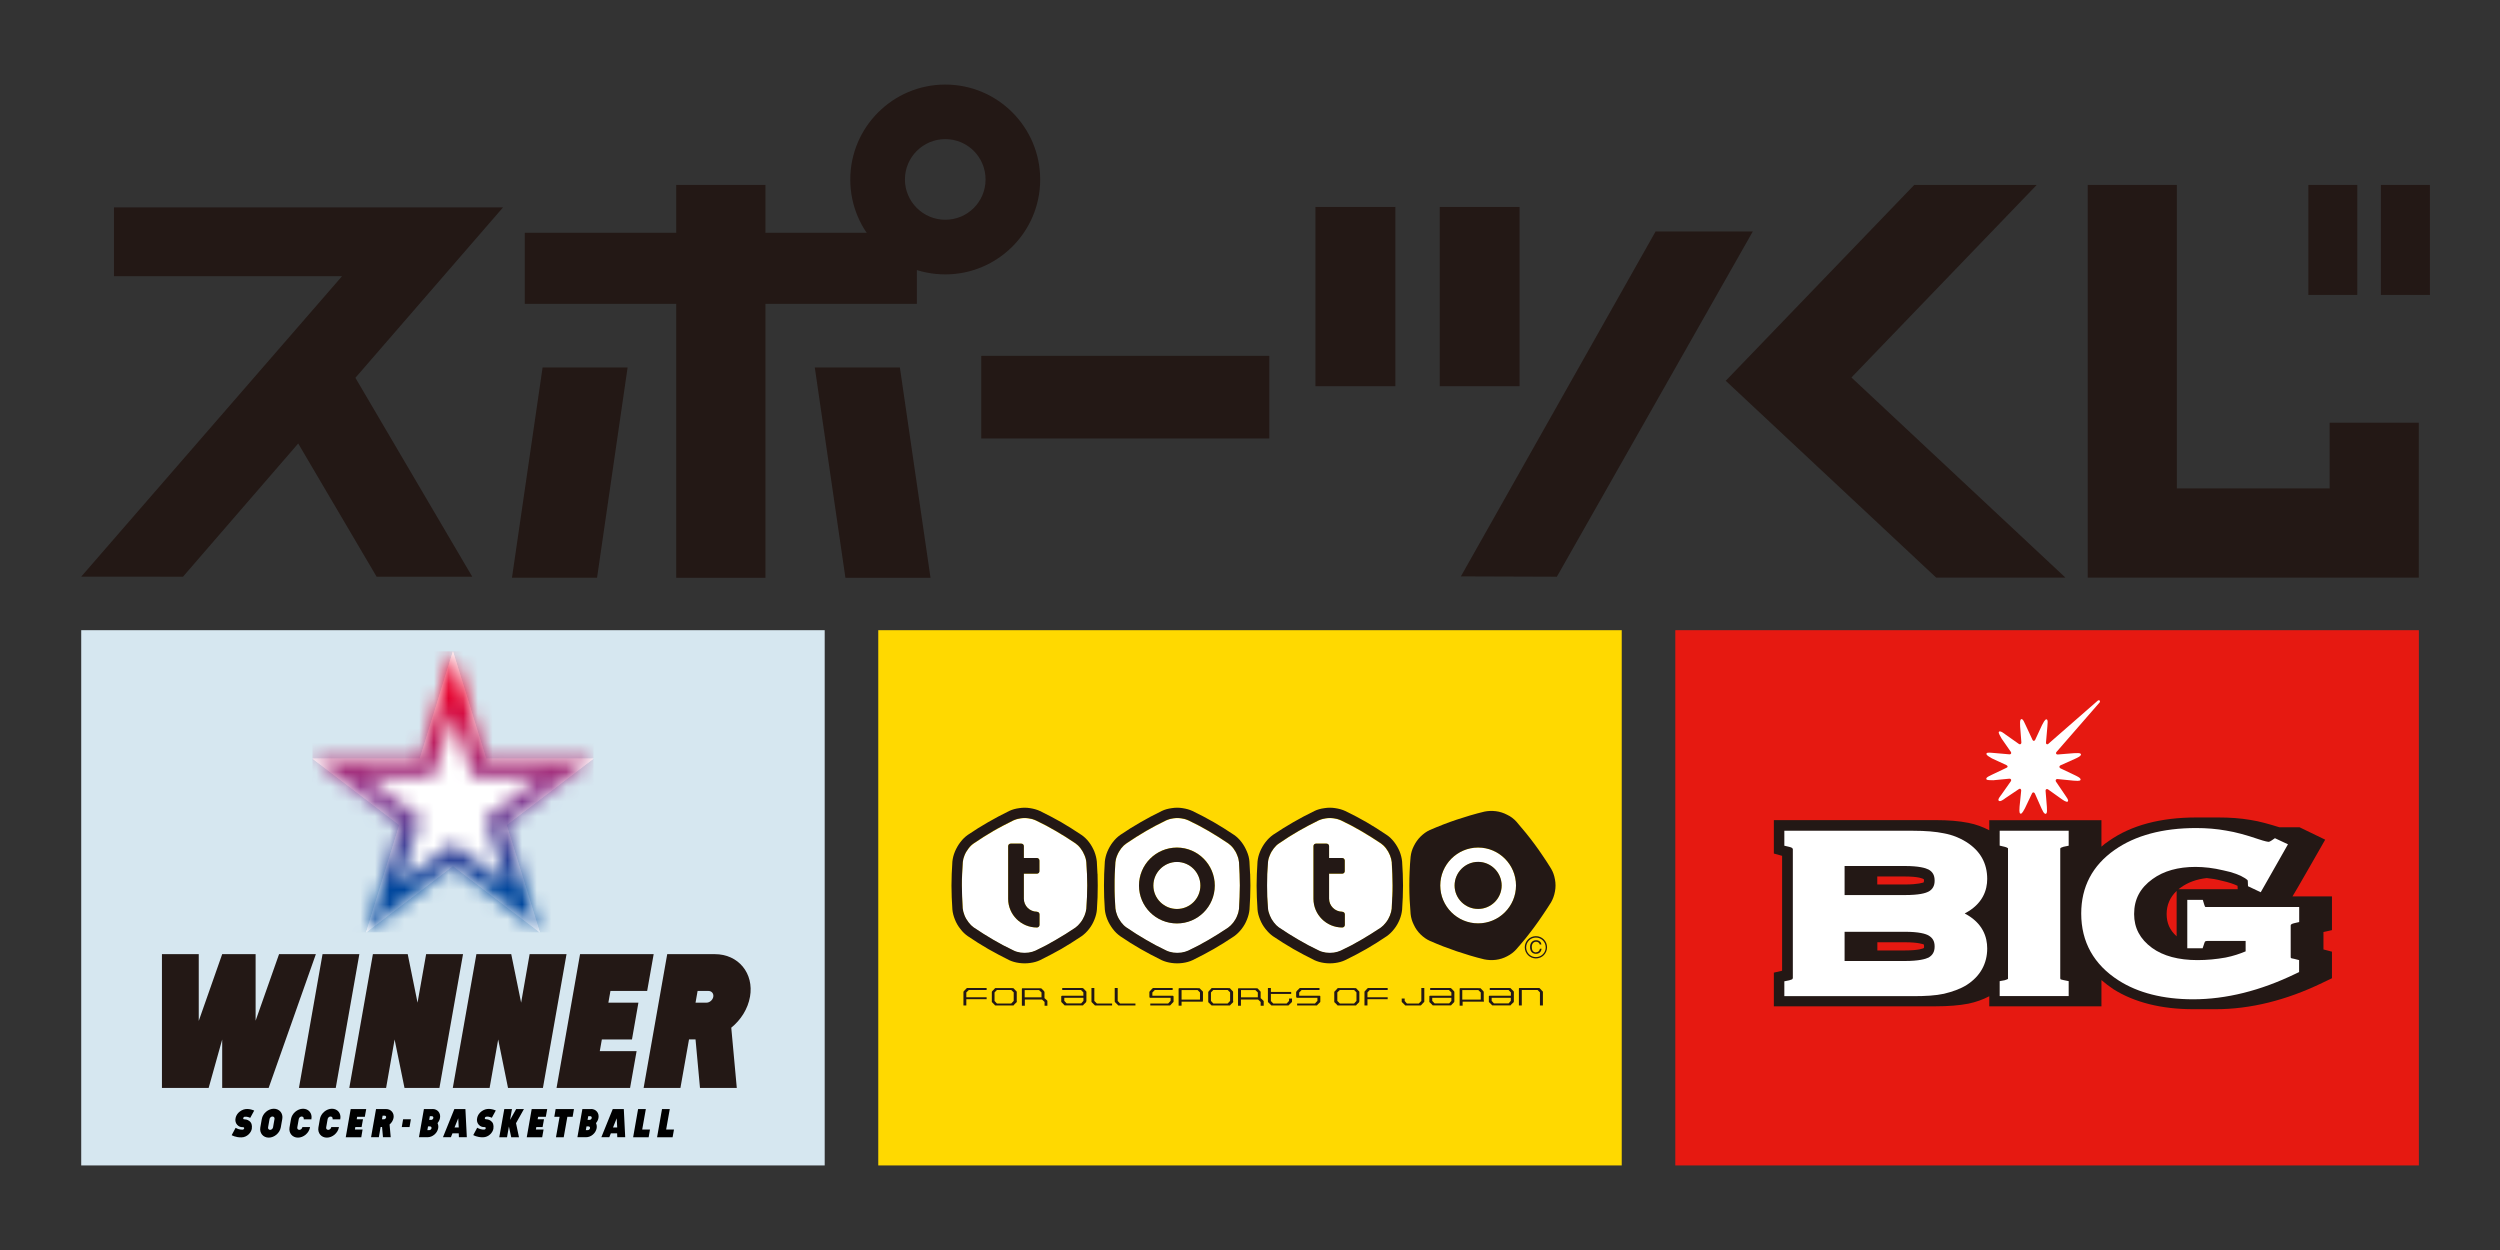 <svg xmlns="http://www.w3.org/2000/svg" width="170" height="85" viewBox="0 0 170 85" fill="none">
<rect x="0" y="0" width="170" height="85" fill="#333333" stroke="none"/>
<g clip-path="url(#clip0_408_846)">
<path d="M62.348 20.662V15.83H52.05V12.575H45.983V15.83H35.684V20.662H45.983V39.29H52.05V20.662H62.348Z" fill="#231815"/>
<path d="M34.208 14.101H7.751V18.782H23.258L5.523 39.211L12.443 39.217L20.278 30.158L25.61 39.217H32.114L24.167 25.691L34.208 14.101Z" fill="#231815"/>
<path d="M119.191 15.74L105.867 39.217L99.34 39.194L112.579 15.74H119.191Z" fill="#231815"/>
<path d="M34.814 39.284H40.6L42.677 24.989H36.896L34.814 39.284Z" fill="#231815"/>
<path d="M55.406 24.989L57.488 39.289H63.275L61.192 24.989H55.406Z" fill="#231815"/>
<path d="M86.313 24.198H66.726V29.816H86.313V24.198Z" fill="#231815"/>
<path d="M94.884 14.073H89.451V26.263H94.884V14.073Z" fill="#231815"/>
<path d="M103.33 14.073H97.903V26.263H103.33V14.073Z" fill="#231815"/>
<path d="M156.968 20.056H160.296V12.575H156.968V20.056ZM161.901 12.575V20.056H165.235V12.575H161.901Z" fill="#231815"/>
<path d="M125.898 25.669L138.498 12.575H130.169L117.35 25.893L131.662 39.279H140.451L125.898 25.669Z" fill="#231815"/>
<path d="M64.279 5.75C60.721 5.75 57.819 8.64 57.819 12.21C57.819 15.779 60.721 18.659 64.279 18.659C67.837 18.659 70.733 15.768 70.733 12.21C70.733 8.652 67.849 5.75 64.279 5.75ZM64.279 14.943C62.769 14.943 61.535 13.714 61.535 12.204C61.535 10.694 62.764 9.46 64.279 9.46C65.794 9.46 67.018 10.683 67.018 12.204C67.018 13.725 65.794 14.943 64.279 14.943Z" fill="#231815"/>
<path d="M158.416 28.744V33.212H148.027V12.575H141.966V39.279H164.477V28.744H158.416Z" fill="#231815"/>
<path d="M164.483 42.853H113.921V79.25H164.483V42.853Z" fill="#E61911"/>
<path d="M158.573 63.266V60.954H155.89C155.946 60.898 158.113 57.098 158.113 57.098L156.373 56.256H155.004C154.285 56.032 153.629 55.846 153.039 55.757C152.355 55.639 151.619 55.588 150.856 55.588H149.346C146.927 55.588 144.918 56.116 143.408 57.182C143.212 57.306 143.055 57.435 142.898 57.575V55.773H135.27V56.458C134.844 56.234 134.367 56.054 133.845 55.953C133.227 55.83 132.498 55.768 131.622 55.768H120.622V58.041C120.622 58.041 121.172 58.187 121.183 58.198V66.01L120.622 66.139V68.429H131.622C132.498 68.429 133.227 68.368 133.845 68.25C134.367 68.143 134.844 67.969 135.27 67.745V68.429H142.898V66.645C143.156 66.864 143.414 67.066 143.706 67.262C145.126 68.16 146.972 68.626 149.144 68.626H150.665C153.011 68.626 155.458 68.025 157.916 66.835L158.573 66.521V64.714L157.995 64.562V63.378L158.573 63.249V63.266ZM148.011 60.578V63.67C147.55 63.26 147.331 62.772 147.331 62.155C147.331 61.537 147.562 61.01 148.011 60.583V60.578ZM148.134 60.465C148.185 60.432 148.235 60.392 148.302 60.347C148.768 60.005 149.363 59.786 150.059 59.708C150.39 59.741 150.699 59.792 151.024 59.876C151.614 60.005 151.956 60.14 152.152 60.235C152.152 60.263 152.164 60.465 152.164 60.465H148.134ZM130.837 64.355C130.837 64.422 130.837 64.456 130.82 64.461L130.808 64.473C130.769 64.495 130.477 64.63 129.529 64.63H127.66V64.074H129.529C130.477 64.074 130.764 64.214 130.803 64.214L130.82 64.237C130.82 64.237 130.837 64.276 130.837 64.349V64.355ZM130.82 59.977C130.82 59.977 130.82 59.988 130.792 60.011C130.758 60.011 130.477 60.145 129.523 60.145H127.654V59.601H129.523C130.472 59.601 130.764 59.747 130.803 59.781C130.803 59.781 130.808 59.781 130.814 59.792C130.831 59.792 130.831 59.831 130.831 59.898C130.831 59.949 130.814 59.966 130.814 59.988L130.82 59.977Z" fill="#231815"/>
<path d="M135.978 56.486V57.502L136.314 57.581C136.477 57.62 136.528 57.676 136.544 57.682C136.544 57.704 136.544 57.732 136.544 57.732V66.499C136.544 66.499 136.544 66.544 136.544 66.561C136.528 66.577 136.477 66.611 136.32 66.656L135.978 66.718V67.734H140.67V66.718L140.316 66.645C140.153 66.617 140.108 66.589 140.108 66.577C140.108 66.561 140.097 66.544 140.097 66.499V57.732C140.097 57.693 140.108 57.682 140.108 57.682C140.108 57.665 140.159 57.626 140.316 57.581L140.67 57.508V56.492H135.978V56.486Z" fill="white"/>
<path d="M155.784 62.879C155.784 62.879 155.829 62.817 156.003 62.778L156.345 62.699V61.678H150.104C149.992 61.678 149.958 61.678 149.952 61.666C149.952 61.666 149.919 61.627 149.885 61.504L149.79 61.189H148.735V64.484H149.778L149.874 64.198C149.919 64.04 149.952 64.013 149.964 64.013C149.964 64.007 149.997 63.984 150.11 63.984H152.703V64.692C152.315 64.854 151.861 65.011 151.344 65.112C150.721 65.225 150.076 65.287 149.43 65.287C148.151 65.287 147.101 65.011 146.338 64.456C145.519 63.855 145.12 63.098 145.12 62.155C145.12 61.15 145.53 60.381 146.372 59.775C147.135 59.219 148.123 58.95 149.29 58.95C149.879 58.95 150.519 59.023 151.193 59.186C151.855 59.321 152.338 59.511 152.663 59.719C152.798 59.809 152.826 59.843 152.837 59.859C152.848 59.859 152.854 59.921 152.854 60.005L152.865 60.263L153.73 60.673L155.582 57.412L154.695 56.997L154.482 57.143C154.341 57.238 154.28 57.244 154.28 57.244C154.229 57.244 154.055 57.227 153.561 57.059C152.753 56.784 152.023 56.582 151.384 56.481C150.738 56.363 150.053 56.307 149.335 56.307C147.062 56.307 145.193 56.812 143.796 57.794C142.28 58.855 141.523 60.314 141.523 62.121C141.523 64.052 142.376 65.59 144.071 66.673C145.378 67.509 147.084 67.952 149.133 67.952C151.378 67.952 153.713 67.369 156.092 66.218L156.339 66.1V65.287L156.003 65.202C155.829 65.174 155.789 65.152 155.778 65.141C155.778 65.107 155.767 65.073 155.767 65.073V62.929L155.778 62.89L155.784 62.879Z" fill="white"/>
<path d="M133.609 62.11C134.844 61.465 135.13 60.51 135.13 59.77C135.13 58.698 134.664 57.873 133.738 57.272C133.295 56.986 132.767 56.773 132.189 56.666C131.622 56.548 130.926 56.492 130.107 56.492H121.335V57.508L121.666 57.586C121.84 57.626 121.89 57.682 121.89 57.687C121.89 57.71 121.913 57.738 121.913 57.738V66.504C121.913 66.504 121.89 66.549 121.89 66.566C121.89 66.583 121.84 66.617 121.666 66.662L121.335 66.729V67.739H130.107C130.926 67.739 131.622 67.7 132.189 67.576C132.762 67.436 133.289 67.257 133.738 66.976C134.664 66.381 135.13 65.522 135.13 64.495C135.13 63.726 134.844 62.772 133.609 62.121V62.11ZM131.145 65.113C130.938 65.214 130.483 65.348 129.529 65.348H125.432V63.361H129.529C130.494 63.361 130.938 63.496 131.145 63.614C131.42 63.777 131.555 64.001 131.555 64.361C131.555 64.72 131.42 64.95 131.145 65.113ZM131.145 60.623C130.938 60.74 130.494 60.864 129.529 60.864H125.432V58.888H129.529C130.483 58.888 130.938 59.023 131.145 59.13C131.42 59.287 131.555 59.511 131.555 59.888C131.555 60.235 131.42 60.471 131.145 60.628V60.623Z" fill="white"/>
<path d="M142.78 47.753C142.808 47.725 142.802 47.68 142.78 47.641C142.757 47.607 142.701 47.607 142.651 47.641L139.266 50.599C139.193 50.638 139.126 50.593 139.126 50.509L139.221 49.409C139.221 49.285 139.289 48.949 139.171 48.915C139.053 48.887 138.913 49.212 138.857 49.308L138.391 50.312C138.346 50.402 138.251 50.402 138.211 50.312L137.74 49.302C137.678 49.196 137.577 48.87 137.448 48.898C137.33 48.943 137.369 49.263 137.369 49.398L137.454 50.492C137.454 50.593 137.369 50.644 137.291 50.593L136.382 49.953C136.292 49.886 136.034 49.673 135.933 49.751C135.848 49.83 136.056 50.099 136.112 50.228L136.741 51.132C136.791 51.222 136.752 51.295 136.645 51.295L135.551 51.199C135.439 51.199 135.102 51.132 135.08 51.244C135.04 51.356 135.355 51.508 135.45 51.57L136.443 52.03C136.544 52.092 136.544 52.165 136.443 52.209L135.45 52.681C135.355 52.743 135.04 52.844 135.068 52.973C135.085 53.085 135.427 53.04 135.54 53.057L136.645 52.95C136.741 52.95 136.791 53.029 136.741 53.119L136.101 54.028C136.039 54.118 135.815 54.37 135.916 54.449C136 54.55 136.275 54.348 136.365 54.275L137.285 53.657C137.369 53.601 137.431 53.646 137.442 53.753L137.33 54.858C137.33 54.988 137.28 55.291 137.392 55.33C137.51 55.364 137.639 55.044 137.695 54.965L138.178 53.949C138.222 53.859 138.307 53.859 138.368 53.949L138.823 54.976C138.874 55.066 138.98 55.364 139.115 55.341C139.233 55.307 139.188 54.988 139.188 54.875L139.098 53.764C139.098 53.674 139.177 53.624 139.261 53.674L140.159 54.314C140.26 54.382 140.512 54.578 140.608 54.505C140.703 54.415 140.479 54.157 140.428 54.067C140.428 54.067 139.805 53.141 139.8 53.141C139.76 53.063 139.8 52.973 139.895 52.973L141.006 53.085C141.113 53.085 141.444 53.141 141.478 53.029C141.517 52.9 141.203 52.771 141.096 52.715L140.103 52.243C140.018 52.193 140.018 52.097 140.103 52.047L141.118 51.592C141.231 51.542 141.534 51.407 141.506 51.289C141.472 51.166 141.141 51.227 141.029 51.216L139.917 51.306C139.822 51.306 139.783 51.227 139.828 51.149L142.785 47.753H142.78Z" fill="white"/>
<path d="M110.278 42.853H59.722V79.25H110.278V42.853Z" fill="#FFD900"/>
<path fill-rule="evenodd" clip-rule="evenodd" d="M65.761 67.183L65.755 67.189L65.744 67.195L65.733 67.2L65.682 67.251L65.581 67.357L65.531 67.413L65.525 67.425L65.514 67.442V67.458V67.694V68.138V68.373H65.71V67.947H67.091V67.812H65.71V67.486L65.884 67.318H67.091V67.183H65.761Z" fill="#231815"/>
<path fill-rule="evenodd" clip-rule="evenodd" d="M68.932 68.064L68.763 68.239H67.792L67.629 68.064V67.486L67.792 67.318H68.763L68.932 67.481V68.064ZM69.139 68.087V67.458V67.442L69.128 67.425V67.413H69.123L69.066 67.357L68.971 67.256L68.915 67.2H68.909L68.898 67.195H68.887L68.763 67.189H67.68L67.669 67.2H67.658L67.607 67.262L67.506 67.363L67.456 67.419V67.43L67.444 67.447V67.464V68.093V68.138L67.461 68.154L67.512 68.205L67.607 68.3L67.658 68.362H67.669L67.686 68.373H68.92L68.926 68.362L68.977 68.3L69.072 68.205L69.128 68.154L69.139 68.138V68.121L69.15 68.093L69.139 68.087Z" fill="#231815"/>
<path fill-rule="evenodd" clip-rule="evenodd" d="M70.823 67.818H69.678V67.324H70.655L70.823 67.486V67.818ZM71.222 68.373V68.093V68.053L71.21 68.042L71.165 67.997L71.076 67.919L71.025 67.874V67.47V67.453L71.014 67.436V67.425L70.969 67.369L70.868 67.267L70.812 67.211H70.801L70.79 67.206H70.773L70.649 67.2H69.532L69.499 67.211L69.487 67.24V67.273V68.39H69.689V67.969H70.857L71.031 68.132V68.39H71.227L71.222 68.373Z" fill="#231815"/>
<path fill-rule="evenodd" clip-rule="evenodd" d="M73.674 68.059L73.517 68.233H72.535L72.372 68.059V67.851H73.674V68.059ZM73.876 68.087V67.458V67.442L73.871 67.425L73.859 67.413L73.809 67.357L73.714 67.256L73.663 67.206H73.652L73.635 67.189H73.624L73.517 67.183H72.232V67.318H73.506L73.669 67.486V67.711H72.221L72.187 67.722L72.165 67.745V67.773V68.087V68.109L72.17 68.132L72.181 68.149L72.232 68.199L72.327 68.295L72.383 68.356H72.389L72.4 68.368H73.641L73.652 68.356L73.702 68.295L73.803 68.199L73.848 68.149L73.859 68.132V68.109L73.865 68.087H73.876Z" fill="#231815"/>
<path fill-rule="evenodd" clip-rule="evenodd" d="M74.477 68.373H74.46L74.449 68.362L74.443 68.356L74.387 68.3L74.286 68.199L74.235 68.149L74.224 68.132L74.219 68.109V68.087V67.857V67.419V67.183H74.415V68.064L74.589 68.239H75.622V68.373H74.477Z" fill="#231815"/>
<path fill-rule="evenodd" clip-rule="evenodd" d="M76.059 68.373H76.048L76.037 68.362L76.031 68.356L75.975 68.3L75.874 68.199L75.824 68.149L75.812 68.132L75.807 68.109L75.801 68.087V67.857V67.419V67.183H76.003V68.064L76.166 68.239H77.21V68.373H76.059Z" fill="#231815"/>
<path fill-rule="evenodd" clip-rule="evenodd" d="M79.78 68.149L79.73 68.199L79.635 68.3L79.584 68.356L79.573 68.362L79.556 68.373H79.55H79.41H79.079H78.686H78.361H78.22V68.239H79.433L79.601 68.059V67.851H79.455H79.113H78.697H78.355H78.209L78.181 67.84L78.164 67.812L78.158 67.773V67.694V67.537V67.458L78.164 67.442L78.17 67.425L78.181 67.413L78.231 67.357L78.327 67.251L78.383 67.2L78.394 67.195L78.405 67.189L78.417 67.183H78.551H78.877H79.275H79.606H79.741V67.318H78.529L78.361 67.492V67.711H78.506H78.849H79.258H79.606H79.747L79.78 67.722L79.797 67.745L79.803 67.773V67.862V68.014V68.087V68.109L79.792 68.132L79.78 68.149Z" fill="#231815"/>
<path fill-rule="evenodd" clip-rule="evenodd" d="M81.599 67.975H80.347V67.324H81.436L81.599 67.486V67.975ZM81.801 68.036V67.464V67.447L81.79 67.43V67.419L81.734 67.363L81.633 67.262L81.582 67.206H81.571L81.565 67.2H81.554L81.414 67.195H80.196L80.162 67.206L80.145 67.234V67.267V68.384H80.347V68.115H81.779L81.795 68.087V68.048L81.801 68.036Z" fill="#231815"/>
<path fill-rule="evenodd" clip-rule="evenodd" d="M83.647 68.064L83.479 68.239H82.508L82.345 68.064V67.486L82.508 67.318H83.479L83.647 67.481V68.064ZM83.85 68.087V67.458V67.442L83.838 67.425V67.413H83.833L83.782 67.357L83.687 67.256L83.636 67.2H83.625L83.614 67.195H83.603L83.485 67.189H82.39V67.2H82.379L82.329 67.262L82.233 67.363L82.183 67.419L82.171 67.43V67.447L82.16 67.464V68.093V68.115L82.166 68.138V68.154L82.222 68.205L82.317 68.3L82.373 68.362H82.385L82.396 68.373H83.636L83.647 68.362L83.698 68.3L83.799 68.205L83.85 68.154V68.138L83.861 68.121V68.093L83.85 68.087Z" fill="#231815"/>
<path fill-rule="evenodd" clip-rule="evenodd" d="M85.533 67.818H84.388V67.324H85.365L85.533 67.486V67.818ZM85.932 68.373V68.093V68.076L85.915 68.053L85.904 68.042L85.859 67.997L85.775 67.919L85.724 67.874V67.47V67.453V67.436L85.713 67.425L85.662 67.369L85.567 67.267L85.516 67.211H85.505L85.488 67.206H85.483L85.348 67.2H84.231L84.203 67.211L84.186 67.24V67.273V68.39H84.383V67.969H85.55L85.724 68.132V68.39H85.932V68.373Z" fill="#231815"/>
<path fill-rule="evenodd" clip-rule="evenodd" d="M87.84 68.149L87.79 68.199L87.689 68.3L87.632 68.356L87.627 68.362L87.615 68.373H87.61H87.425H87.037H86.645H86.471H86.454L86.448 68.362L86.437 68.356L86.386 68.3L86.285 68.199L86.229 68.149L86.224 68.138V68.115L86.218 68.098V67.862V67.419V67.183H86.42V67.453H87.801V67.587H86.42V68.07L86.583 68.239H87.492L87.655 68.064V67.902H87.857V67.952V68.042V68.087V68.109L87.851 68.132L87.84 68.149Z" fill="#231815"/>
<path fill-rule="evenodd" clip-rule="evenodd" d="M89.771 68.149L89.715 68.199L89.614 68.3L89.563 68.356L89.557 68.362L89.541 68.373H89.535H89.389H89.064H88.671H88.34H88.205V68.239H89.417L89.585 68.059V67.851H89.439H89.097H88.682H88.34H88.199L88.165 67.84L88.149 67.812L88.138 67.773V67.694V67.537V67.458L88.149 67.442L88.154 67.425L88.165 67.413L88.21 67.357L88.317 67.251L88.368 67.2L88.373 67.195L88.39 67.189L88.396 67.183H88.536H88.862H89.254H89.591H89.726V67.318H88.513L88.345 67.492V67.711H88.485H88.833H89.243H89.591H89.737L89.765 67.722L89.782 67.745V67.773V67.862V68.014V68.087V68.109L89.776 68.132L89.771 68.149Z" fill="#231815"/>
<path fill-rule="evenodd" clip-rule="evenodd" d="M92.24 68.064L92.077 68.239H91.112L90.938 68.064V67.486L91.112 67.318H92.077L92.24 67.481V68.064ZM92.436 68.087V67.458V67.442L92.425 67.425V67.413H92.42L92.364 67.357L92.268 67.256L92.218 67.2H92.206L92.195 67.195H92.184L92.055 67.189H90.972L90.96 67.2H90.955L90.904 67.262L90.809 67.363L90.753 67.419L90.742 67.43L90.73 67.447V67.464V68.093V68.138L90.742 68.154L90.798 68.205L90.893 68.3L90.944 68.362H90.955L90.966 68.373H92.206L92.218 68.362L92.268 68.3L92.364 68.205L92.414 68.154L92.425 68.138V68.121L92.431 68.093L92.436 68.087Z" fill="#231815"/>
<path fill-rule="evenodd" clip-rule="evenodd" d="M93.031 67.183L93.02 67.189L93.009 67.195L92.998 67.2L92.947 67.251L92.852 67.357L92.801 67.413L92.79 67.425L92.784 67.442V67.458V67.694V68.138V68.373H92.987V67.947H94.362V67.812H92.987V67.486L93.149 67.318H94.362V67.183H93.031Z" fill="#231815"/>
<path fill-rule="evenodd" clip-rule="evenodd" d="M96.831 68.149L96.775 68.199L96.685 68.3L96.629 68.356L96.618 68.362L96.606 68.373H96.595H96.438H96.085H95.737H95.574H95.557L95.551 68.362L95.54 68.356L95.49 68.3L95.389 68.199L95.332 68.149L95.321 68.132L95.316 68.109V68.087V68.042V67.952V67.902H95.518V68.064L95.669 68.239H96.477L96.651 68.064V67.183H96.853V67.419V67.857V68.087V68.115L96.842 68.132L96.831 68.149Z" fill="#231815"/>
<path fill-rule="evenodd" clip-rule="evenodd" d="M98.694 68.059L98.543 68.233H97.555L97.392 68.059V67.851H98.694V68.059ZM98.896 68.087V67.458V67.442L98.885 67.425V67.413H98.879L98.829 67.357L98.734 67.256L98.677 67.206L98.661 67.189H98.649L98.543 67.183H97.252V67.318H98.526L98.694 67.486V67.711H97.241L97.213 67.722L97.196 67.745V67.773V68.087V68.109V68.132L97.207 68.149L97.263 68.199L97.359 68.295L97.415 68.356H97.426L97.431 68.368H98.672L98.677 68.356L98.734 68.295L98.829 68.199L98.879 68.149V68.132L98.896 68.109V68.087Z" fill="#231815"/>
<path fill-rule="evenodd" clip-rule="evenodd" d="M100.692 67.975H99.435V67.324H100.524L100.692 67.486V67.975ZM100.894 68.036V67.464V67.447L100.883 67.43V67.419L100.833 67.363L100.737 67.262L100.681 67.206H100.676L100.664 67.2L100.518 67.195H99.295L99.267 67.206L99.256 67.234V67.267V68.384H99.458V68.115H100.894L100.911 68.087V68.048L100.894 68.036Z" fill="#231815"/>
<path fill-rule="evenodd" clip-rule="evenodd" d="M102.735 68.059L102.584 68.233H101.59L101.433 68.059V67.851H102.735V68.059ZM102.943 68.087V67.458V67.442L102.932 67.425V67.413L102.876 67.357L102.775 67.256L102.724 67.206L102.707 67.189H102.69L102.595 67.183H101.304V67.318H102.578L102.741 67.486V67.711H101.287L101.254 67.722L101.242 67.745V67.773V68.087V68.132L101.254 68.149L101.31 68.199L101.405 68.295L101.461 68.356H101.473L101.484 68.368H102.724V68.356L102.775 68.295L102.876 68.199L102.932 68.149V68.132L102.943 68.109V68.087Z" fill="#231815"/>
<path fill-rule="evenodd" clip-rule="evenodd" d="M104.716 68.373V67.481L104.554 67.318H103.482V68.373H103.285V68.199V67.812V67.43V67.251V67.217L103.302 67.195L103.33 67.183H103.47H103.802H104.2H104.531H104.666L104.683 67.189L104.688 67.195L104.694 67.2L104.75 67.251L104.846 67.357L104.902 67.413L104.907 67.425L104.918 67.442V67.458V67.694V68.138V68.373H104.716Z" fill="#231815"/>
<path d="M84.254 58.647C84.237 58.495 84.203 58.338 84.13 58.17C84.069 58.001 83.973 57.844 83.867 57.698C83.754 57.552 83.636 57.446 83.519 57.361L82.84 56.918C82.396 56.638 81.947 56.379 81.515 56.149L80.797 55.79C80.662 55.728 80.505 55.683 80.325 55.661C80.145 55.633 79.966 55.633 79.786 55.661C79.601 55.683 79.45 55.728 79.315 55.79L78.591 56.155C78.142 56.391 77.693 56.654 77.266 56.924L76.593 57.367C76.469 57.451 76.352 57.558 76.239 57.704C76.133 57.85 76.037 58.007 75.97 58.175C75.903 58.344 75.863 58.501 75.846 58.641L75.802 59.449C75.79 59.708 75.79 59.954 75.79 60.218C75.79 60.482 75.79 60.729 75.802 60.981L75.846 61.784C75.863 61.936 75.897 62.087 75.97 62.261C76.037 62.429 76.133 62.587 76.239 62.733C76.352 62.879 76.469 62.985 76.587 63.075L77.261 63.518C77.71 63.799 78.159 64.057 78.591 64.293L79.309 64.652C79.444 64.719 79.607 64.759 79.786 64.792C79.96 64.815 80.151 64.815 80.325 64.792C80.51 64.764 80.656 64.719 80.797 64.658C80.808 64.646 81.515 64.298 81.515 64.298C81.964 64.057 82.413 63.799 82.84 63.529L83.513 63.092C83.636 63.002 83.754 62.89 83.867 62.744C83.979 62.603 84.069 62.446 84.13 62.278C84.203 62.104 84.237 61.953 84.254 61.812L84.293 60.998C84.304 60.746 84.31 60.488 84.31 60.235C84.31 59.983 84.304 59.724 84.293 59.466L84.254 58.664V58.647ZM80.033 62.789C78.608 62.789 77.452 61.633 77.452 60.213C77.452 58.793 78.602 57.631 80.033 57.631C81.464 57.631 82.604 58.787 82.604 60.213C82.604 61.638 81.448 62.789 80.033 62.789Z" fill="white"/>
<path d="M80.033 58.607C79.152 58.607 78.428 59.331 78.428 60.213C78.428 61.094 79.146 61.806 80.033 61.806C80.92 61.806 81.627 61.088 81.627 60.213C81.627 59.337 80.914 58.607 80.033 58.607Z" fill="white"/>
<path d="M73.871 58.647C73.854 58.495 73.815 58.338 73.747 58.17C73.674 58.001 73.59 57.844 73.478 57.698C73.366 57.552 73.253 57.446 73.135 57.361L72.456 56.918C72.007 56.638 71.558 56.379 71.132 56.149L70.413 55.79C70.279 55.728 70.122 55.683 69.942 55.661C69.763 55.633 69.577 55.633 69.403 55.661C69.224 55.683 69.067 55.728 68.932 55.79L68.213 56.155C67.759 56.391 67.315 56.654 66.883 56.924L66.21 57.367C66.086 57.451 65.974 57.558 65.862 57.704C65.75 57.85 65.654 58.007 65.587 58.175C65.519 58.344 65.48 58.501 65.469 58.641L65.424 59.449C65.413 59.708 65.407 59.954 65.407 60.218C65.407 60.482 65.407 60.729 65.424 60.981L65.463 61.784C65.48 61.936 65.519 62.087 65.587 62.261C65.654 62.429 65.75 62.587 65.862 62.733C65.969 62.879 66.086 62.985 66.204 63.075L66.883 63.518C67.327 63.799 67.776 64.057 68.213 64.293L68.932 64.652C69.067 64.719 69.224 64.759 69.403 64.792C69.583 64.815 69.768 64.815 69.942 64.792C70.122 64.764 70.279 64.719 70.413 64.658C70.436 64.646 71.132 64.298 71.132 64.298C71.581 64.057 72.024 63.799 72.456 63.529L73.13 63.092C73.253 63.002 73.366 62.89 73.478 62.744C73.59 62.603 73.68 62.446 73.747 62.278C73.82 62.104 73.859 61.953 73.871 61.812L73.916 60.998C73.921 60.746 73.933 60.488 73.933 60.235C73.933 59.983 73.927 59.724 73.916 59.466L73.871 58.664V58.647ZM70.683 62.895C70.683 62.991 70.604 63.069 70.509 63.069C69.426 63.069 68.55 62.194 68.55 61.116V57.535C68.55 57.44 68.629 57.367 68.724 57.367H69.443C69.544 57.367 69.617 57.44 69.617 57.535V58.344H70.509C70.604 58.344 70.677 58.417 70.677 58.518V59.242C70.677 59.337 70.599 59.41 70.509 59.41H69.617V61.111C69.617 61.599 70.015 61.997 70.509 61.997C70.604 61.997 70.683 62.07 70.683 62.171V62.89V62.895Z" fill="white"/>
<path d="M94.637 58.647C94.62 58.495 94.581 58.338 94.513 58.17C94.446 58.001 94.356 57.844 94.244 57.698C94.132 57.552 94.019 57.446 93.896 57.361L93.211 56.918C92.762 56.638 92.319 56.379 91.887 56.149L91.168 55.79C91.034 55.728 90.882 55.683 90.697 55.661C90.517 55.633 90.332 55.633 90.152 55.661C89.973 55.683 89.816 55.728 89.681 55.79L88.963 56.155C88.508 56.391 88.065 56.654 87.632 56.924L86.965 57.367C86.835 57.451 86.723 57.558 86.611 57.704C86.499 57.85 86.409 58.007 86.342 58.175C86.269 58.344 86.229 58.501 86.218 58.641L86.168 59.449C86.162 59.708 86.156 59.954 86.156 60.218C86.156 60.482 86.162 60.729 86.168 60.981L86.218 61.784C86.229 61.936 86.269 62.087 86.342 62.261C86.403 62.429 86.499 62.587 86.611 62.733C86.723 62.879 86.835 62.985 86.953 63.075L87.632 63.518C88.081 63.799 88.53 64.057 88.963 64.293L89.681 64.652C89.816 64.719 89.973 64.759 90.152 64.792C90.332 64.815 90.512 64.815 90.697 64.792C90.876 64.764 91.028 64.719 91.163 64.658C91.18 64.646 91.887 64.298 91.887 64.298C92.336 64.057 92.779 63.799 93.211 63.529L93.89 63.092C94.014 63.002 94.126 62.89 94.238 62.744C94.35 62.603 94.44 62.446 94.508 62.278C94.575 62.104 94.614 61.953 94.631 61.812L94.67 60.998C94.682 60.746 94.687 60.488 94.687 60.235C94.687 59.983 94.687 59.724 94.67 59.466L94.631 58.664L94.637 58.647ZM91.449 62.895C91.449 62.991 91.37 63.069 91.275 63.069C90.192 63.069 89.316 62.194 89.316 61.116V57.535C89.316 57.44 89.389 57.367 89.484 57.367H90.203C90.304 57.367 90.377 57.44 90.377 57.535V58.344H91.269C91.365 58.344 91.443 58.417 91.443 58.518V59.242C91.443 59.337 91.365 59.41 91.269 59.41H90.377V61.111C90.377 61.599 90.781 61.997 91.275 61.997C91.365 61.997 91.449 62.07 91.449 62.171V62.89V62.895Z" fill="white"/>
<path d="M100.513 57.637C99.093 57.637 97.937 58.793 97.937 60.218C97.937 61.644 99.093 62.794 100.513 62.794C101.933 62.794 103.089 61.638 103.089 60.218C103.089 58.798 101.933 57.637 100.513 57.637ZM100.513 61.812C99.632 61.812 98.913 61.094 98.913 60.218C98.913 59.343 99.632 58.613 100.513 58.613C101.394 58.613 102.112 59.337 102.112 60.218C102.112 61.1 101.394 61.812 100.513 61.812Z" fill="white"/>
<path d="M104.453 64.764C104.24 64.764 104.161 64.602 104.161 64.394C104.161 64.164 104.29 64.04 104.453 64.04C104.537 64.04 104.666 64.068 104.7 64.225H104.818C104.801 64.079 104.683 63.934 104.458 63.934C104.2 63.934 104.043 64.124 104.043 64.394C104.043 64.736 104.245 64.86 104.442 64.86C104.509 64.86 104.784 64.854 104.829 64.512H104.717C104.672 64.719 104.537 64.753 104.458 64.753L104.453 64.764Z" fill="#231815"/>
<path d="M104.442 63.659C104.021 63.659 103.684 64.001 103.684 64.416C103.684 64.832 104.021 65.174 104.442 65.174C104.862 65.174 105.199 64.837 105.199 64.416C105.199 63.995 104.862 63.659 104.442 63.659ZM104.442 65.084C104.071 65.084 103.779 64.787 103.779 64.422C103.779 64.057 104.071 63.754 104.442 63.754C104.812 63.754 105.109 64.057 105.109 64.422C105.109 64.787 104.812 65.084 104.442 65.084Z" fill="#231815"/>
<path d="M85.006 59.421L84.961 58.585C84.944 58.355 84.888 58.13 84.787 57.9C84.692 57.676 84.574 57.457 84.422 57.261C84.265 57.058 84.102 56.901 83.923 56.778C83.917 56.772 83.216 56.318 83.216 56.318C82.75 56.026 82.284 55.756 81.84 55.526L81.094 55.15C80.892 55.055 80.667 54.993 80.415 54.954C80.174 54.914 79.927 54.914 79.68 54.954C79.427 54.987 79.203 55.049 79.006 55.145C79.001 55.145 78.254 55.526 78.254 55.526C77.788 55.773 77.328 56.043 76.879 56.318L76.183 56.772C75.992 56.907 75.829 57.064 75.672 57.266C75.521 57.462 75.397 57.681 75.302 57.906C75.207 58.136 75.15 58.366 75.128 58.585C75.128 58.591 75.083 59.427 75.083 59.427C75.066 59.954 75.066 60.488 75.083 61.015L75.128 61.846C75.15 62.076 75.207 62.295 75.302 62.531C75.397 62.761 75.526 62.974 75.672 63.17C75.824 63.372 75.992 63.529 76.172 63.659C76.177 63.664 76.873 64.119 76.873 64.119C77.339 64.411 77.799 64.674 78.249 64.91L78.995 65.292C79.208 65.387 79.427 65.449 79.68 65.483C79.921 65.516 80.168 65.516 80.415 65.483C80.667 65.449 80.892 65.387 81.094 65.292L81.846 64.91C82.312 64.669 82.772 64.4 83.221 64.119L83.923 63.664C84.108 63.529 84.271 63.372 84.428 63.17C84.579 62.98 84.703 62.761 84.793 62.531C84.888 62.295 84.944 62.076 84.966 61.851L85.011 61.015C85.034 60.488 85.034 59.954 85.011 59.427L85.006 59.421ZM84.293 60.981L84.254 61.795C84.237 61.936 84.203 62.093 84.13 62.261C84.069 62.429 83.973 62.587 83.867 62.727C83.754 62.873 83.636 62.985 83.513 63.075L82.839 63.513C82.413 63.782 81.964 64.04 81.515 64.282C81.515 64.282 80.808 64.635 80.796 64.641C80.656 64.703 80.505 64.747 80.325 64.775C80.145 64.798 79.96 64.798 79.786 64.775C79.607 64.747 79.45 64.703 79.309 64.635L78.591 64.276C78.159 64.04 77.71 63.788 77.261 63.502L76.587 63.058C76.464 62.974 76.352 62.862 76.239 62.716C76.133 62.57 76.037 62.413 75.97 62.244C75.903 62.07 75.863 61.919 75.846 61.767L75.802 60.965C75.79 60.712 75.79 60.454 75.79 60.201C75.79 59.949 75.79 59.691 75.802 59.432L75.846 58.624C75.863 58.478 75.897 58.321 75.97 58.158C76.037 57.99 76.133 57.833 76.239 57.687C76.352 57.541 76.469 57.434 76.593 57.35L77.266 56.907C77.693 56.638 78.142 56.374 78.591 56.138L79.315 55.773C79.45 55.712 79.601 55.672 79.786 55.644C79.966 55.616 80.151 55.616 80.325 55.644C80.51 55.667 80.662 55.712 80.796 55.773L81.515 56.132C81.947 56.362 82.396 56.621 82.839 56.901L83.519 57.345C83.636 57.429 83.754 57.535 83.867 57.681C83.979 57.827 84.069 57.984 84.13 58.153C84.203 58.321 84.237 58.478 84.254 58.63L84.293 59.432C84.304 59.691 84.31 59.938 84.31 60.201C84.31 60.465 84.304 60.712 84.293 60.965V60.981Z" fill="#231815"/>
<path d="M80.033 57.637C78.608 57.637 77.452 58.793 77.452 60.218C77.452 61.644 78.602 62.794 80.033 62.794C81.465 62.794 82.604 61.638 82.604 60.218C82.604 58.798 81.448 57.637 80.033 57.637ZM80.033 61.812C79.152 61.812 78.428 61.094 78.428 60.218C78.428 59.343 79.147 58.613 80.033 58.613C80.92 58.613 81.627 59.337 81.627 60.218C81.627 61.1 80.915 61.812 80.033 61.812Z" fill="#231815"/>
<path d="M74.628 59.421L74.584 58.585C74.561 58.355 74.505 58.13 74.415 57.9C74.32 57.676 74.202 57.457 74.05 57.261C73.893 57.058 73.725 56.901 73.545 56.778C73.545 56.772 72.838 56.318 72.838 56.318C72.378 56.026 71.912 55.756 71.463 55.526L70.722 55.15C70.514 55.055 70.296 54.993 70.043 54.954C69.802 54.914 69.555 54.914 69.302 54.954C69.055 54.987 68.831 55.049 68.629 55.145L67.882 55.526C67.416 55.773 66.951 56.043 66.507 56.318L65.811 56.772C65.621 56.907 65.458 57.064 65.306 57.266C65.155 57.462 65.031 57.681 64.936 57.906C64.84 58.136 64.784 58.366 64.762 58.585C64.762 58.591 64.717 59.427 64.717 59.427C64.695 59.954 64.695 60.488 64.717 61.015L64.762 61.846C64.784 62.076 64.84 62.295 64.936 62.531C65.026 62.761 65.149 62.974 65.306 63.17C65.458 63.372 65.626 63.529 65.811 63.659C65.811 63.664 66.513 64.119 66.513 64.119C66.973 64.411 67.439 64.674 67.888 64.91L68.629 65.292C68.836 65.387 69.055 65.449 69.308 65.483C69.56 65.516 69.802 65.516 70.043 65.483C70.301 65.449 70.52 65.387 70.722 65.292L71.469 64.91C71.94 64.669 72.406 64.4 72.844 64.119L73.545 63.664C73.736 63.529 73.899 63.372 74.056 63.17C74.207 62.98 74.331 62.761 74.421 62.531C74.516 62.295 74.572 62.076 74.589 61.851L74.634 61.015C74.651 60.488 74.651 59.954 74.634 59.427L74.628 59.421ZM73.916 60.981L73.871 61.795C73.854 61.936 73.815 62.093 73.747 62.261C73.674 62.429 73.59 62.587 73.478 62.727C73.366 62.873 73.253 62.985 73.13 63.075L72.456 63.513C72.024 63.782 71.575 64.04 71.132 64.282C71.132 64.282 70.436 64.635 70.413 64.641C70.279 64.703 70.122 64.747 69.942 64.775C69.763 64.798 69.577 64.798 69.403 64.775C69.224 64.747 69.067 64.703 68.932 64.635L68.213 64.276C67.776 64.04 67.332 63.788 66.883 63.502L66.204 63.058C66.086 62.974 65.974 62.862 65.862 62.716C65.75 62.57 65.654 62.413 65.587 62.244C65.519 62.07 65.48 61.919 65.463 61.767L65.424 60.965C65.413 60.712 65.407 60.454 65.407 60.201C65.407 59.949 65.407 59.691 65.424 59.432L65.469 58.624C65.48 58.478 65.519 58.321 65.587 58.158C65.654 57.99 65.75 57.833 65.862 57.687C65.969 57.541 66.086 57.434 66.21 57.35L66.883 56.907C67.31 56.638 67.753 56.374 68.213 56.138L68.932 55.773C69.067 55.712 69.218 55.672 69.403 55.644C69.583 55.616 69.768 55.616 69.942 55.644C70.122 55.667 70.279 55.712 70.413 55.773L71.132 56.132C71.558 56.362 72.007 56.621 72.456 56.901L73.135 57.345C73.253 57.429 73.371 57.535 73.478 57.681C73.59 57.827 73.68 57.984 73.747 58.153C73.82 58.321 73.859 58.478 73.871 58.63L73.916 59.432C73.921 59.691 73.933 59.938 73.933 60.201C73.933 60.465 73.927 60.712 73.916 60.965V60.981Z" fill="#231815"/>
<path d="M70.514 61.997C70.021 61.997 69.622 61.599 69.622 61.111V59.41H70.514C70.61 59.41 70.683 59.337 70.683 59.242V58.518C70.683 58.422 70.604 58.344 70.514 58.344H69.622V57.536C69.622 57.44 69.549 57.367 69.448 57.367H68.73C68.634 57.367 68.556 57.44 68.556 57.536V61.116C68.556 62.194 69.431 63.069 70.514 63.069C70.61 63.069 70.689 62.996 70.689 62.895V62.177C70.689 62.076 70.61 62.003 70.514 62.003V61.997Z" fill="#231815"/>
<path d="M95.389 59.421L95.344 58.585C95.321 58.355 95.265 58.13 95.175 57.9C95.08 57.676 94.957 57.457 94.805 57.261C94.648 57.058 94.485 56.901 94.3 56.778C94.294 56.772 93.598 56.318 93.598 56.318C93.138 56.026 92.667 55.756 92.229 55.526L91.482 55.15C91.28 55.055 91.056 54.993 90.803 54.954C90.556 54.914 90.309 54.914 90.062 54.954C89.81 54.987 89.585 55.049 89.389 55.145L88.637 55.526C88.171 55.773 87.705 56.043 87.262 56.318L86.56 56.772C86.375 56.907 86.212 57.064 86.055 57.266C85.904 57.462 85.78 57.681 85.685 57.906C85.589 58.136 85.533 58.366 85.511 58.585C85.511 58.591 85.466 59.427 85.466 59.427C85.444 59.954 85.444 60.488 85.466 61.015L85.511 61.846C85.528 62.076 85.589 62.295 85.685 62.531C85.775 62.761 85.898 62.974 86.055 63.17C86.218 63.372 86.375 63.529 86.555 63.659C86.56 63.664 87.262 64.119 87.262 64.119C87.728 64.411 88.182 64.674 88.637 64.91L89.383 65.292C89.591 65.387 89.81 65.449 90.057 65.483C90.304 65.516 90.551 65.516 90.792 65.483C91.045 65.449 91.269 65.387 91.466 65.292L92.223 64.91C92.689 64.669 93.149 64.4 93.598 64.119L94.294 63.664C94.485 63.529 94.648 63.372 94.805 63.17C94.957 62.98 95.08 62.761 95.175 62.531C95.271 62.295 95.321 62.076 95.344 61.851L95.389 61.015C95.411 60.488 95.411 59.954 95.389 59.427V59.421ZM94.676 60.981L94.637 61.795C94.62 61.936 94.581 62.093 94.513 62.261C94.446 62.429 94.356 62.587 94.244 62.727C94.132 62.873 94.019 62.985 93.896 63.075L93.217 63.513C92.79 63.782 92.341 64.04 91.892 64.282C91.892 64.282 91.191 64.635 91.168 64.641C91.033 64.703 90.876 64.747 90.702 64.775C90.517 64.798 90.338 64.798 90.158 64.775C89.978 64.747 89.821 64.703 89.686 64.635L88.968 64.276C88.536 64.04 88.087 63.788 87.638 63.502L86.959 63.058C86.841 62.974 86.729 62.862 86.617 62.716C86.504 62.57 86.414 62.413 86.347 62.244C86.274 62.07 86.235 61.919 86.224 61.767L86.173 60.965C86.168 60.712 86.162 60.454 86.162 60.201C86.162 59.949 86.168 59.691 86.173 59.432L86.224 58.624C86.235 58.478 86.274 58.321 86.347 58.158C86.409 57.99 86.504 57.833 86.617 57.687C86.729 57.541 86.841 57.434 86.97 57.35L87.638 56.907C88.07 56.638 88.513 56.374 88.968 56.138L89.686 55.773C89.821 55.712 89.978 55.672 90.158 55.644C90.338 55.616 90.517 55.616 90.702 55.644C90.882 55.667 91.033 55.712 91.174 55.773L91.892 56.132C92.324 56.362 92.768 56.621 93.217 56.901L93.901 57.345C94.019 57.429 94.137 57.535 94.249 57.681C94.362 57.827 94.451 57.984 94.519 58.153C94.586 58.321 94.625 58.478 94.642 58.63L94.681 59.432C94.693 59.691 94.698 59.938 94.698 60.201C94.698 60.465 94.698 60.712 94.681 60.965L94.676 60.981Z" fill="#231815"/>
<path d="M91.275 61.997C90.781 61.997 90.377 61.599 90.377 61.111V59.41H91.269C91.365 59.41 91.443 59.337 91.443 59.242V58.518C91.443 58.422 91.365 58.344 91.269 58.344H90.377V57.536C90.377 57.44 90.304 57.367 90.203 57.367H89.484C89.389 57.367 89.316 57.44 89.316 57.536V61.116C89.316 62.194 90.192 63.069 91.275 63.069C91.365 63.069 91.449 62.996 91.449 62.895V62.177C91.449 62.076 91.37 62.003 91.275 62.003V61.997Z" fill="#231815"/>
<path d="M100.513 58.607C99.632 58.607 98.913 59.331 98.913 60.213C98.913 61.094 99.632 61.806 100.513 61.806C101.394 61.806 102.112 61.088 102.112 60.213C102.112 59.337 101.394 58.607 100.513 58.607Z" fill="#231815"/>
<path d="M105.738 59.808C105.693 59.533 105.603 59.286 105.474 59.068C105.289 58.77 105.104 58.478 104.913 58.203C104.559 57.67 104.167 57.142 103.762 56.643C103.56 56.396 103.347 56.144 103.111 55.868C102.937 55.678 102.735 55.52 102.483 55.403C102.247 55.279 101.989 55.195 101.72 55.161C101.445 55.128 101.192 55.139 100.945 55.189C100.619 55.268 100.294 55.352 99.957 55.453C99.346 55.633 98.739 55.835 98.144 56.065C97.836 56.183 97.533 56.312 97.23 56.441C96.994 56.548 96.797 56.694 96.601 56.884C96.41 57.075 96.259 57.288 96.141 57.53C96.017 57.771 95.95 58.012 95.922 58.259C95.888 58.585 95.871 58.916 95.855 59.258C95.826 59.887 95.826 60.527 95.855 61.161C95.871 61.498 95.894 61.829 95.922 62.154C95.95 62.407 96.017 62.643 96.141 62.89C96.253 63.131 96.405 63.35 96.595 63.535C96.792 63.726 96.994 63.872 97.218 63.973C97.527 64.108 97.836 64.237 98.139 64.355C98.734 64.585 99.346 64.792 99.952 64.972C100.266 65.067 100.597 65.157 100.928 65.236C101.181 65.286 101.439 65.303 101.714 65.269C101.983 65.236 102.241 65.157 102.483 65.028C102.735 64.899 102.932 64.747 103.1 64.562C103.313 64.315 103.532 64.068 103.757 63.788C104.15 63.299 104.537 62.777 104.907 62.222C105.098 61.941 105.283 61.66 105.469 61.363C105.598 61.139 105.687 60.897 105.738 60.617C105.789 60.347 105.789 60.072 105.738 59.803V59.808ZM100.513 62.789C99.093 62.789 97.937 61.633 97.937 60.212C97.937 58.793 99.093 57.631 100.513 57.631C101.933 57.631 103.089 58.787 103.089 60.212C103.089 61.638 101.933 62.789 100.513 62.789Z" fill="#231815"/>
<path d="M56.079 42.853H5.523V79.25H56.079V42.853Z" fill="#D6E7F0"/>
<path d="M42.974 70.685L43.412 68.182H41.369L41.51 67.385H44.007L44.45 64.882H39.444L37.845 73.98H42.845L43.289 71.477H40.785L40.926 70.685H42.974Z" fill="#231815"/>
<path d="M51 67.784C51.281 66.184 50.209 64.882 48.609 64.882H45.371L43.766 73.98H46.269L46.853 70.68H47.296L47.599 73.98H50.102L49.726 69.883C50.377 69.355 50.854 68.609 51 67.778V67.784ZM47.436 67.385H48.177C48.396 67.385 48.542 67.565 48.503 67.784C48.463 68.003 48.256 68.182 48.037 68.182H47.296L47.436 67.385Z" fill="#231815"/>
<path d="M21.933 64.882L20.328 73.98H22.831L24.436 64.882H21.933Z" fill="#231815"/>
<path d="M28.977 64.882L28.393 68.182L27.725 64.882H25.357L23.752 73.98H26.255L26.833 70.685L27.506 73.98H29.881L31.486 64.882H28.977Z" fill="#231815"/>
<path d="M36.015 64.882L35.437 68.182L34.764 64.882H32.395L30.79 73.98H33.293L33.877 70.685L34.545 73.98H36.919L38.524 64.882H36.015Z" fill="#231815"/>
<path d="M18.976 64.882L17.382 69.406V64.882H15.109L13.515 69.422V64.882H11.012V73.98H14.188L15.109 70.685V73.98H18.268L21.479 64.882H18.976Z" fill="#231815"/>
<path d="M23.847 75.416L23.511 77.336H24.566L24.655 76.808H24.134L24.162 76.64H24.588L24.683 76.112H24.257L24.285 75.944H24.807L24.902 75.416H23.847Z" fill="black"/>
<path d="M18.622 75.394C18.24 75.394 17.87 75.709 17.803 76.09L17.702 76.663C17.634 77.044 17.892 77.359 18.274 77.359C18.656 77.359 19.026 77.044 19.093 76.663L19.195 76.09C19.262 75.709 19.004 75.394 18.622 75.394ZM18.667 76.09L18.566 76.663C18.549 76.752 18.459 76.831 18.369 76.831C18.28 76.831 18.212 76.758 18.229 76.663L18.33 76.09C18.347 76 18.437 75.922 18.527 75.922C18.616 75.922 18.684 75.995 18.667 76.09Z" fill="black"/>
<path d="M22.573 75.394C22.192 75.394 21.821 75.709 21.754 76.09L21.653 76.663C21.585 77.044 21.844 77.359 22.225 77.359C22.607 77.359 22.977 77.044 23.045 76.663V76.64H22.523V76.663C22.5 76.752 22.416 76.831 22.321 76.831C22.225 76.831 22.163 76.758 22.18 76.663L22.281 76.09C22.298 76 22.388 75.922 22.478 75.922C22.568 75.922 22.635 75.995 22.618 76.09V76.113H23.14V76.09C23.213 75.709 22.955 75.394 22.573 75.394Z" fill="black"/>
<path d="M20.609 75.394C20.227 75.394 19.857 75.709 19.789 76.09L19.688 76.663C19.621 77.044 19.879 77.359 20.261 77.359C20.642 77.359 21.013 77.044 21.08 76.663V76.64H20.558V76.663C20.536 76.752 20.452 76.831 20.356 76.831C20.261 76.831 20.199 76.758 20.216 76.663L20.317 76.09C20.334 76 20.424 75.922 20.513 75.922C20.603 75.922 20.671 75.995 20.654 76.09V76.113H21.176V76.09C21.248 75.709 20.99 75.394 20.609 75.394Z" fill="black"/>
<path d="M16.652 75.945C16.719 75.922 16.848 75.939 17.017 76.012L17.286 75.518C17.146 75.462 16.776 75.316 16.427 75.507C16.063 75.709 16.018 76.006 16.007 76.113C16.001 76.197 16.007 76.354 16.124 76.483C16.242 76.618 16.377 76.646 16.478 76.646C16.579 76.646 16.602 76.668 16.602 76.713C16.602 76.758 16.59 76.843 16.383 76.814C16.175 76.792 16.023 76.691 16.023 76.691L15.754 77.191C15.754 77.191 16.007 77.348 16.411 77.342C16.809 77.342 17.09 77 17.123 76.753C17.157 76.506 17.101 76.337 16.95 76.225C16.804 76.118 16.68 76.118 16.613 76.113C16.557 76.113 16.534 76.085 16.54 76.04C16.54 75.995 16.579 75.95 16.652 75.933V75.945Z" fill="black"/>
<path d="M26.76 76.028C26.822 75.692 26.592 75.416 26.255 75.416H25.57L25.233 77.33H25.761L25.884 76.634H25.98L26.042 77.33H26.569L26.491 76.466C26.625 76.354 26.726 76.197 26.76 76.023V76.028ZM26.019 75.865H26.154C26.221 75.865 26.272 75.922 26.255 75.989C26.238 76.056 26.176 76.112 26.109 76.112H25.974L26.019 75.86V75.865Z" fill="black"/>
<path d="M27.411 76.112L27.321 76.64H27.849L27.939 76.112H27.411Z" fill="black"/>
<path d="M29.415 75.417H28.826L28.489 77.331H29.078C29.415 77.331 29.735 77.056 29.797 76.719C29.819 76.59 29.797 76.472 29.752 76.371C29.836 76.27 29.898 76.153 29.92 76.023C29.982 75.687 29.752 75.412 29.415 75.412V75.417ZM29.342 76.725C29.331 76.792 29.263 76.848 29.196 76.848H29.061L29.106 76.596H29.241C29.308 76.596 29.359 76.652 29.342 76.719V76.725ZM29.465 76.029C29.454 76.096 29.387 76.153 29.319 76.153H29.185L29.23 75.9H29.364C29.432 75.9 29.482 75.956 29.465 76.023V76.029Z" fill="black"/>
<path d="M37.693 75.944H38.052L37.806 77.336H38.333L38.58 75.944H38.939L39.029 75.416H37.783L37.693 75.944Z" fill="black"/>
<path d="M35.1 75.416L34.685 76.152L34.814 75.416H34.292L33.95 77.336H34.477L34.606 76.601L34.764 77.336H35.291L35.089 76.376L35.628 75.416H35.1Z" fill="black"/>
<path d="M30.896 75.416L30.122 77.33H30.661L30.767 77.067H31.194L31.205 77.33H31.744L31.648 75.416H30.891H30.896ZM30.908 76.668L31.16 76.045L31.194 76.668H30.913H30.908Z" fill="black"/>
<path d="M41.667 75.416L40.892 77.33H41.431L41.538 77.067H41.964L41.975 77.33H42.514L42.419 75.416H41.661H41.667ZM41.684 76.668L41.936 76.045L41.97 76.668H41.689H41.684Z" fill="black"/>
<path d="M45.298 76.808L45.545 75.416H45.017L44.681 77.336H45.736L45.831 76.808H45.298Z" fill="black"/>
<path d="M43.917 75.416H43.39L43.053 77.336H44.108L44.198 76.808H43.67L43.917 75.416Z" fill="black"/>
<path d="M35.819 77.336H36.868L36.963 76.808H36.441L36.469 76.64H36.896L36.992 76.112H36.559L36.593 75.944H37.115L37.21 75.416H36.155L35.819 77.336Z" fill="black"/>
<path d="M33.08 75.939C33.147 75.916 33.276 75.933 33.445 76.006L33.714 75.512C33.574 75.456 33.203 75.31 32.855 75.501C32.49 75.703 32.446 76.001 32.434 76.107C32.429 76.192 32.434 76.349 32.552 76.478C32.67 76.612 32.805 76.64 32.906 76.64C33.007 76.64 33.029 76.663 33.029 76.708C33.029 76.758 33.018 76.837 32.81 76.809C32.603 76.786 32.451 76.685 32.451 76.685L32.182 77.185C32.182 77.185 32.434 77.342 32.838 77.336C33.237 77.336 33.517 76.994 33.551 76.747C33.585 76.5 33.529 76.332 33.377 76.219C33.231 76.113 33.108 76.113 33.041 76.107C32.984 76.107 32.962 76.079 32.968 76.034C32.968 75.989 33.007 75.945 33.08 75.928V75.939Z" fill="black"/>
<path d="M40.191 75.417H39.601L39.264 77.331H39.854C40.191 77.331 40.511 77.056 40.572 76.719C40.595 76.59 40.572 76.472 40.527 76.371C40.611 76.27 40.673 76.152 40.696 76.023C40.757 75.686 40.527 75.411 40.191 75.411V75.417ZM40.118 76.725C40.106 76.792 40.039 76.848 39.972 76.848H39.837L39.882 76.596H40.017C40.084 76.596 40.135 76.652 40.118 76.719V76.725ZM40.236 76.029C40.224 76.096 40.157 76.152 40.09 76.152H39.955L40 75.9H40.135C40.202 75.9 40.252 75.956 40.236 76.023V76.029Z" fill="black"/>
<path d="M30.801 44.29L28.545 51.586H21.249L27.153 56.099L24.897 63.401L30.801 58.888L36.705 63.401L34.449 56.099L40.359 51.586H33.057L30.801 44.29Z" fill="white"/>
<path d="M30.801 44.29L28.55 51.586H21.249L27.153 56.099L24.897 63.401L30.801 58.888L36.711 63.401L34.455 56.099L40.359 51.586H33.057L30.801 44.29Z" fill="white"/>
<mask id="mask0_408_846" style="mask-type:luminance" maskUnits="userSpaceOnUse" x="21" y="44" width="20" height="20">
<path d="M30.801 48.528L32.131 52.838H36.655L32.995 55.633L34.354 60.028L30.801 57.311L27.248 60.028L28.607 55.633L24.947 52.838H29.471L30.801 48.528ZM30.801 44.29L28.545 51.586H21.249L27.153 56.099L24.897 63.395L30.801 58.883L36.705 63.395L34.449 56.099L40.353 51.586H33.057L30.801 44.29Z" fill="white"/>
</mask>
<g mask="url(#mask0_408_846)">
<path d="M40.359 44.29H21.249V63.401H40.359V44.29Z" fill="url(#paint0_linear_408_846)"/>
</g>
</g>
<defs>
<linearGradient id="paint0_linear_408_846" x1="30.801" y1="44.29" x2="30.801" y2="63.401" gradientUnits="userSpaceOnUse">
<stop offset="0.15" stop-color="#E6002D"/>
<stop offset="0.5" stop-color="#923D92"/>
<stop offset="0.85" stop-color="#00479D"/>
</linearGradient>
<clipPath id="clip0_408_846">
<rect width="170" height="84.545" fill="white" transform="translate(0 0.227)"/>
</clipPath>
</defs>
</svg>
